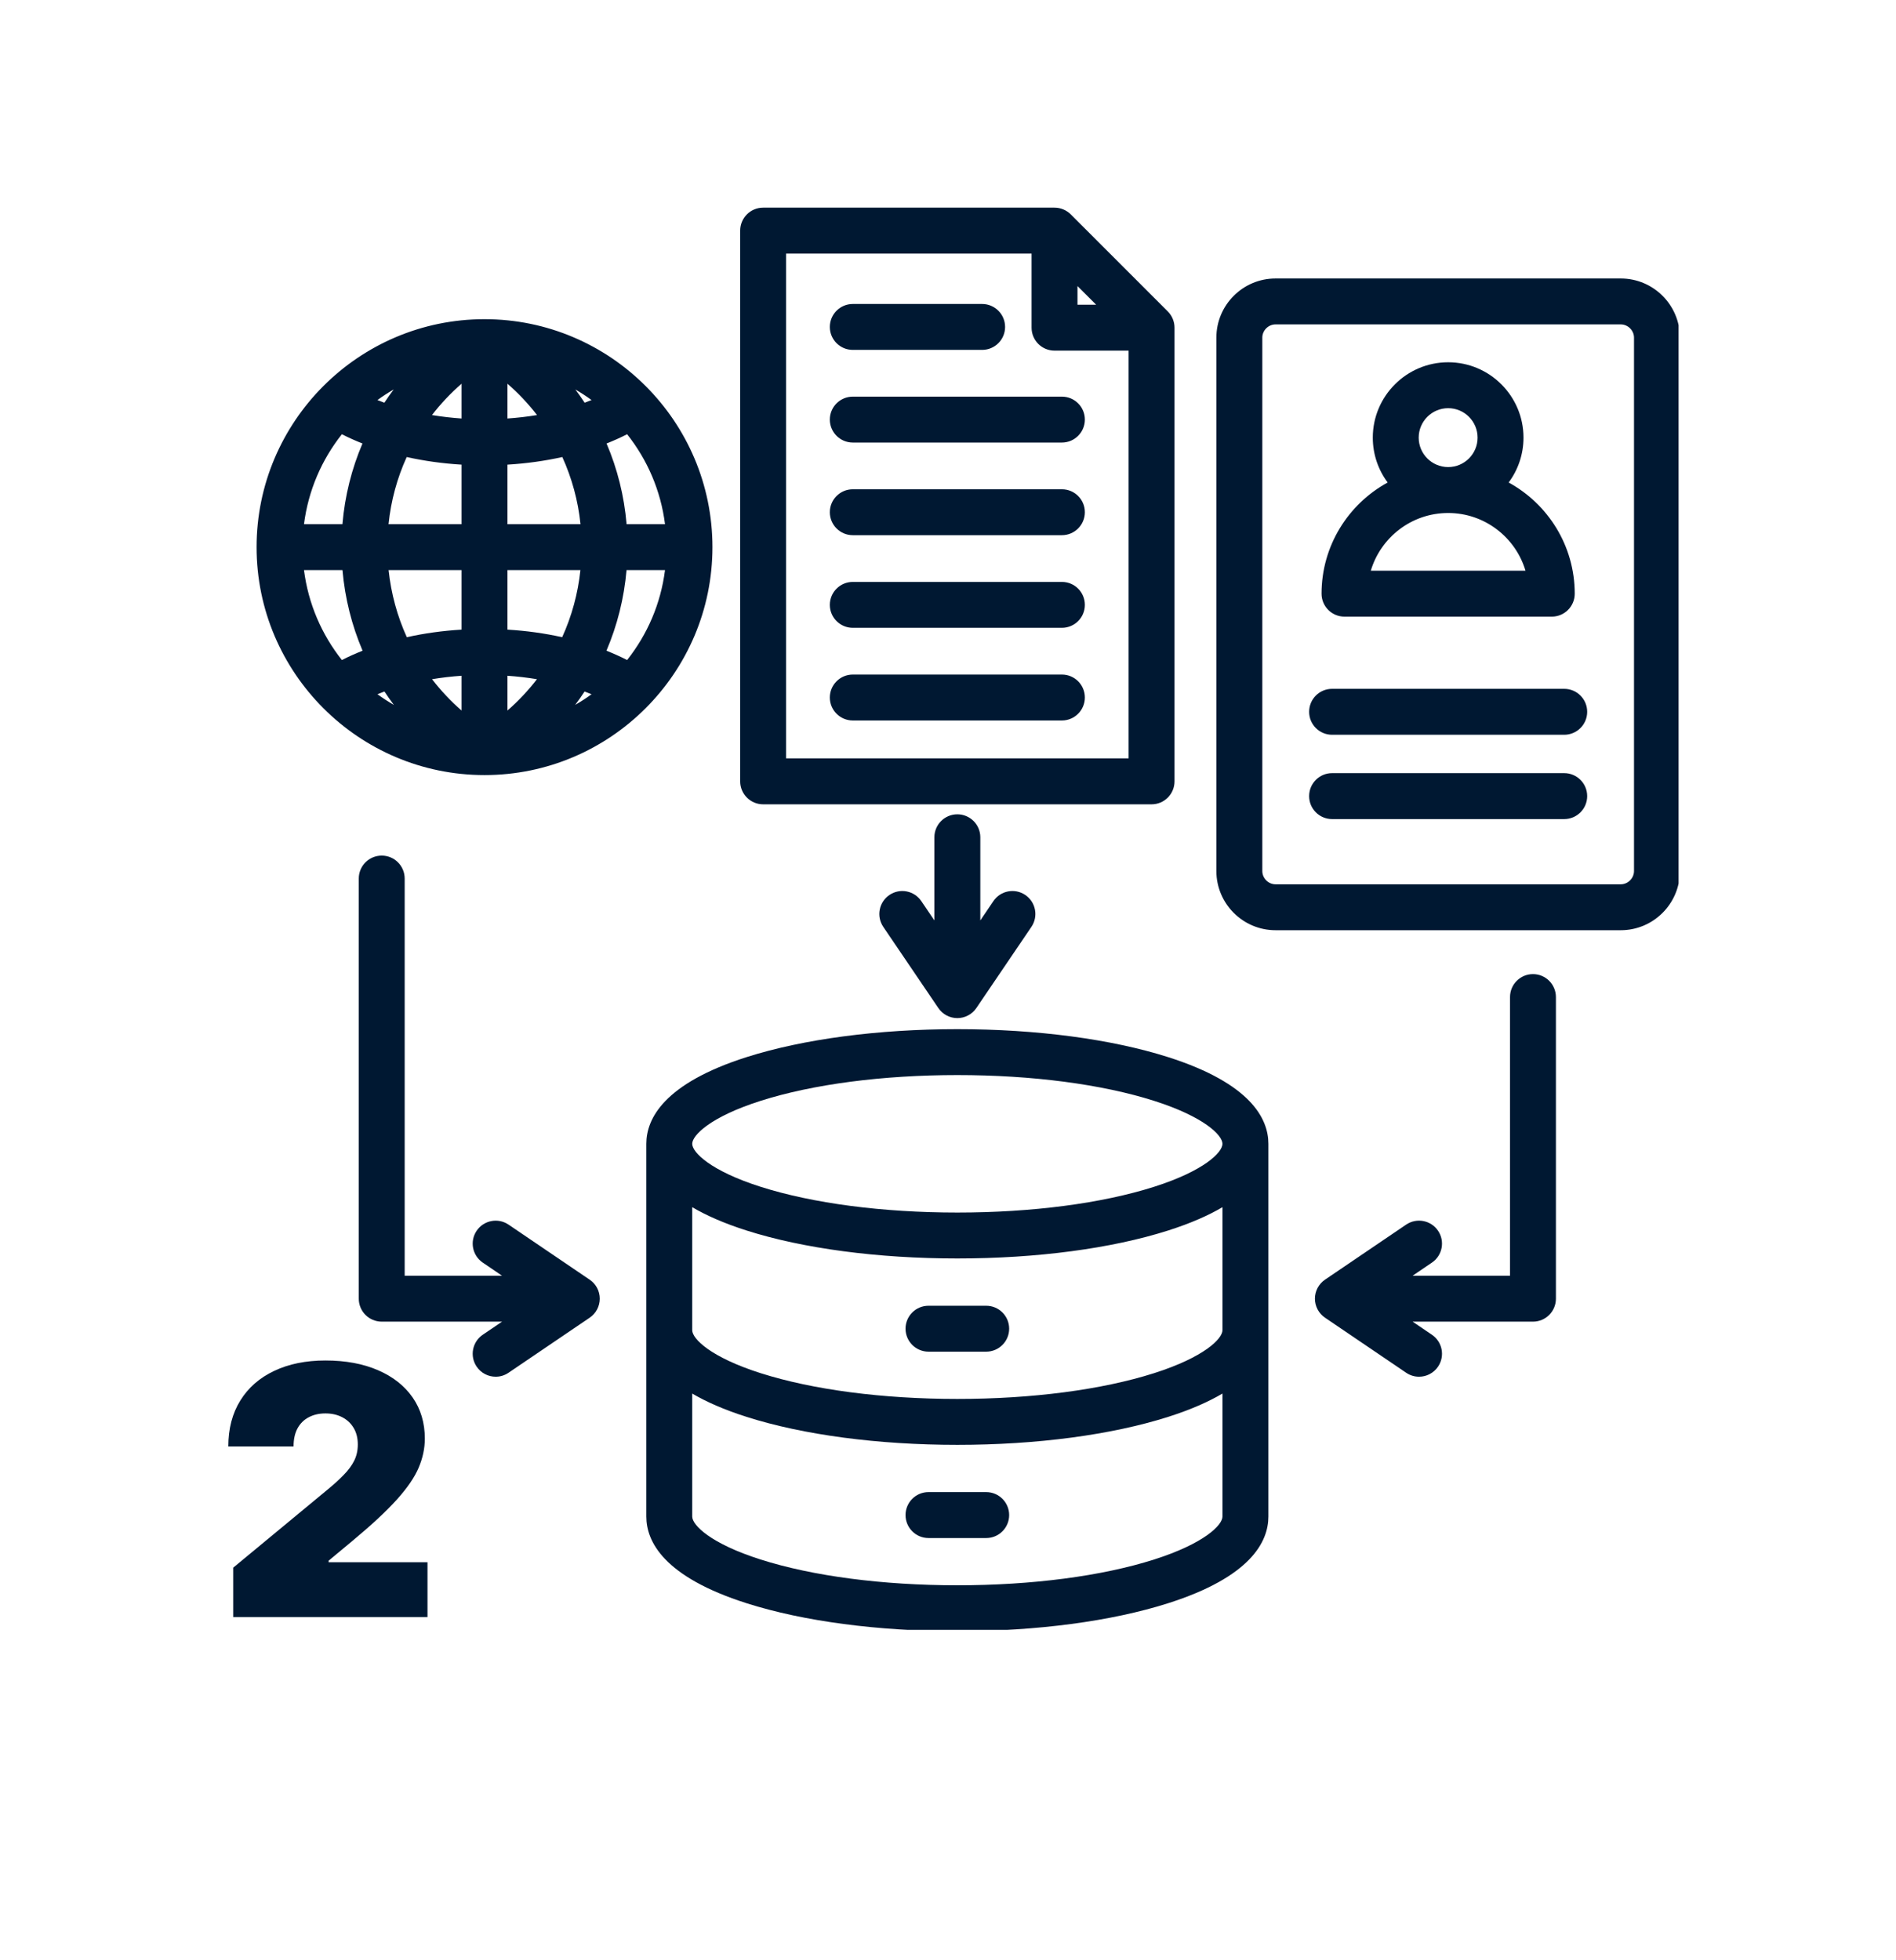 <?xml version="1.0" encoding="utf-8"?>
<svg xmlns="http://www.w3.org/2000/svg" height="368" preserveAspectRatio="xMidYMid meet" version="1.0" viewBox="0 0 267 276" width="356" zoomAndPan="magnify">
  <defs>
    <g/>
    <clipPath id="162257fccc">
      <path clip-rule="nonzero" d="M 36.133 29.238 L 236.383 29.238 L 236.383 229.488 L 36.133 229.488 Z M 36.133 29.238"/>
    </clipPath>
  </defs>
  <g clip-path="url(#162257fccc)">
    <path d="M 164.484 148.84 C 156.512 146.305 145.977 144.906 134.816 144.906 C 123.656 144.906 113.121 146.305 105.148 148.84 C 93.469 152.559 91.016 157.535 91.016 161.051 L 91.016 213.531 C 91.016 217.051 93.469 222.023 105.148 225.742 C 113.121 228.281 123.656 229.676 134.816 229.676 C 145.977 229.676 156.512 228.281 164.484 225.742 C 176.164 222.027 178.617 217.051 178.617 213.531 L 178.617 161.051 C 178.617 157.535 176.164 152.559 164.484 148.84 Z M 162.523 219.582 C 155.168 221.922 145.328 223.211 134.816 223.211 C 124.305 223.211 114.465 221.922 107.113 219.582 C 100.047 217.336 97.48 214.734 97.48 213.531 L 97.48 196.215 C 99.438 197.367 101.945 198.484 105.152 199.504 C 113.121 202.039 123.656 203.438 134.816 203.438 C 145.977 203.438 156.512 202.039 164.484 199.504 C 167.691 198.484 170.195 197.367 172.152 196.215 L 172.152 213.531 C 172.152 214.734 169.586 217.332 162.523 219.582 Z M 162.523 193.344 C 155.168 195.684 145.328 196.973 134.816 196.973 C 124.305 196.973 114.465 195.684 107.113 193.344 C 100.047 191.094 97.48 188.492 97.48 187.293 L 97.48 169.973 C 99.438 171.125 101.945 172.242 105.148 173.262 C 113.121 175.801 123.656 177.195 134.816 177.195 C 145.977 177.195 156.512 175.801 164.484 173.262 C 167.688 172.242 170.195 171.125 172.152 169.973 L 172.152 187.293 C 172.152 188.492 169.586 191.094 162.523 193.344 Z M 162.523 167.102 C 155.168 169.441 145.328 170.73 134.816 170.73 C 124.305 170.73 114.465 169.441 107.113 167.102 C 100.047 164.852 97.48 162.25 97.48 161.051 C 97.48 159.852 100.047 157.25 107.113 155 C 114.465 152.66 124.305 151.371 134.816 151.371 C 145.328 151.371 155.168 152.66 162.523 155 C 169.586 157.25 172.152 159.852 172.152 161.051 C 172.152 162.25 169.586 164.852 162.523 167.102 Z M 142.113 187.082 C 142.113 188.867 140.664 190.316 138.879 190.316 L 130.754 190.316 C 128.969 190.316 127.52 188.867 127.52 187.082 C 127.52 185.297 128.969 183.852 130.754 183.852 L 138.879 183.852 C 140.664 183.852 142.113 185.297 142.113 187.082 Z M 142.113 213.324 C 142.113 215.109 140.664 216.559 138.879 216.559 L 130.754 216.559 C 128.969 216.559 127.52 215.109 127.52 213.324 C 127.52 211.539 128.969 210.09 130.754 210.09 L 138.879 210.09 C 140.664 210.09 142.113 211.539 142.113 213.324 Z M 68.23 44.941 C 50.531 44.941 36.133 59.34 36.133 77.039 C 36.133 94.734 50.531 109.133 68.23 109.133 C 85.93 109.133 100.328 94.734 100.328 77.039 C 100.328 59.34 85.93 44.941 68.23 44.941 Z M 93.648 73.805 L 88.238 73.805 C 87.902 69.836 86.941 66.012 85.418 62.445 C 86.422 62.047 87.391 61.613 88.312 61.141 C 91.148 64.715 93.051 69.059 93.648 73.805 Z M 71.461 54.031 C 73.008 55.371 74.398 56.848 75.625 58.441 C 74.262 58.668 72.867 58.828 71.461 58.926 Z M 81.02 54.84 C 81.809 55.297 82.57 55.793 83.305 56.328 C 82.984 56.457 82.66 56.582 82.332 56.703 C 81.914 56.07 81.477 55.445 81.02 54.84 Z M 64.996 54.031 L 64.996 58.926 C 63.59 58.828 62.199 58.668 60.832 58.441 C 62.062 56.848 63.453 55.371 64.996 54.031 Z M 54.129 56.703 C 53.801 56.582 53.473 56.457 53.152 56.328 C 53.887 55.793 54.652 55.297 55.441 54.84 C 54.984 55.445 54.547 56.07 54.129 56.703 Z M 64.996 65.422 L 64.996 73.805 L 54.715 73.805 C 55.055 70.492 55.926 67.309 57.273 64.352 C 59.73 64.898 62.32 65.262 64.996 65.422 Z M 64.996 80.27 L 64.996 88.652 C 62.328 88.812 59.742 89.172 57.289 89.719 C 55.949 86.766 55.074 83.582 54.723 80.27 Z M 64.996 95.148 L 64.996 100.043 C 63.457 98.703 62.07 97.223 60.844 95.633 C 62.207 95.406 63.594 95.246 64.996 95.148 Z M 55.465 99.25 C 54.668 98.789 53.895 98.289 53.152 97.746 C 53.477 97.617 53.809 97.488 54.141 97.367 C 54.562 98.008 55.004 98.637 55.465 99.25 Z M 71.461 100.043 L 71.461 95.148 C 72.867 95.246 74.254 95.406 75.613 95.633 C 74.391 97.223 73.004 98.703 71.461 100.043 Z M 82.32 97.367 C 82.652 97.488 82.98 97.617 83.305 97.75 C 82.566 98.289 81.793 98.789 80.996 99.25 C 81.457 98.637 81.898 98.008 82.32 97.367 Z M 71.461 88.652 L 71.461 80.27 L 81.734 80.27 C 81.387 83.582 80.512 86.766 79.168 89.719 C 76.715 89.172 74.133 88.812 71.461 88.652 Z M 71.461 73.805 L 71.461 65.422 C 74.137 65.262 76.727 64.898 79.188 64.352 C 80.531 67.309 81.406 70.492 81.746 73.805 Z M 48.145 61.141 C 49.07 61.613 50.039 62.047 51.043 62.445 C 49.52 66.012 48.559 69.836 48.223 73.805 L 42.809 73.805 C 43.41 69.059 45.312 64.715 48.145 61.141 Z M 42.809 80.27 L 48.23 80.27 C 48.574 84.238 49.539 88.059 51.059 91.621 C 50.051 92.023 49.074 92.457 48.145 92.934 C 45.312 89.359 43.41 85.016 42.809 80.27 Z M 88.312 92.934 C 87.383 92.457 86.41 92.023 85.402 91.621 C 86.922 88.059 87.887 84.238 88.23 80.27 L 93.648 80.27 C 93.051 85.016 91.148 89.359 88.312 92.934 Z M 107.469 113.25 L 162.168 113.25 C 163.953 113.25 165.398 111.801 165.398 110.016 L 165.398 46.137 C 165.398 45.281 165.059 44.457 164.453 43.852 L 150.789 30.188 C 150.184 29.582 149.359 29.238 148.5 29.238 L 107.469 29.238 C 105.684 29.238 104.234 30.688 104.234 32.473 L 104.234 110.016 C 104.234 111.801 105.684 113.25 107.469 113.25 Z M 151.734 40.277 L 154.363 42.906 L 151.734 42.906 Z M 110.699 35.707 L 145.27 35.707 L 145.27 46.137 C 145.27 47.922 146.715 49.371 148.5 49.371 L 158.934 49.371 L 158.934 106.781 L 110.699 106.781 Z M 152.773 98.211 C 152.773 99.996 151.324 101.445 149.539 101.445 L 120.094 101.445 C 118.309 101.445 116.859 99.996 116.859 98.211 C 116.859 96.426 118.309 94.98 120.094 94.98 L 149.539 94.98 C 151.328 94.98 152.773 96.426 152.773 98.211 Z M 152.773 72.121 C 152.773 73.906 151.324 75.355 149.539 75.355 L 120.094 75.355 C 118.309 75.355 116.859 73.906 116.859 72.121 C 116.859 70.336 118.309 68.891 120.094 68.891 L 149.539 68.891 C 151.328 68.891 152.773 70.336 152.773 72.121 Z M 116.859 46.035 C 116.859 44.25 118.309 42.801 120.094 42.801 L 138.305 42.801 C 140.09 42.801 141.539 44.25 141.539 46.035 C 141.539 47.82 140.09 49.266 138.305 49.266 L 120.094 49.266 C 118.309 49.266 116.859 47.82 116.859 46.035 Z M 152.773 59.078 C 152.773 60.863 151.324 62.312 149.539 62.312 L 120.094 62.312 C 118.309 62.312 116.859 60.863 116.859 59.078 C 116.859 57.293 118.309 55.848 120.094 55.848 L 149.539 55.848 C 151.328 55.848 152.773 57.293 152.773 59.078 Z M 152.773 85.168 C 152.773 86.953 151.324 88.398 149.539 88.398 L 120.094 88.398 C 118.309 88.398 116.859 86.953 116.859 85.168 C 116.859 83.383 118.309 81.934 120.094 81.934 L 149.539 81.934 C 151.328 81.934 152.773 83.383 152.773 85.168 Z M 138.051 117.891 L 138.051 129.598 L 139.895 126.875 C 140.898 125.398 142.91 125.012 144.387 126.016 C 145.863 127.02 146.25 129.027 145.246 130.504 L 137.492 141.934 C 136.891 142.82 135.887 143.352 134.816 143.352 C 133.746 143.352 132.742 142.82 132.141 141.934 L 124.387 130.504 C 123.387 129.027 123.77 127.02 125.25 126.016 C 126.727 125.012 128.734 125.398 129.738 126.875 L 131.582 129.594 L 131.582 117.891 C 131.582 116.105 133.031 114.656 134.816 114.656 C 136.602 114.656 138.051 116.105 138.051 117.891 Z M 219.109 140.391 L 219.109 182.855 C 219.109 184.641 217.664 186.09 215.879 186.09 L 198.93 186.09 L 201.648 187.934 C 203.125 188.938 203.512 190.949 202.508 192.426 C 201.883 193.348 200.867 193.844 199.832 193.844 C 199.207 193.844 198.574 193.664 198.02 193.285 L 186.59 185.531 C 185.703 184.93 185.172 183.926 185.172 182.855 C 185.172 181.785 185.703 180.781 186.59 180.18 L 198.02 172.426 C 199.496 171.426 201.508 171.809 202.508 173.289 C 203.512 174.766 203.125 176.777 201.648 177.777 L 198.93 179.621 L 212.645 179.621 L 212.645 140.391 C 212.645 138.602 214.094 137.156 215.879 137.156 C 217.664 137.156 219.109 138.605 219.109 140.391 Z M 84.461 182.855 C 84.461 183.926 83.93 184.93 83.043 185.531 L 71.613 193.285 C 71.059 193.664 70.43 193.844 69.805 193.844 C 68.77 193.844 67.75 193.348 67.125 192.426 C 66.121 190.949 66.508 188.938 67.984 187.934 L 70.703 186.09 L 53.758 186.09 C 51.969 186.09 50.523 184.641 50.523 182.855 L 50.523 123.703 C 50.523 121.918 51.969 120.469 53.758 120.469 C 55.543 120.469 56.988 121.918 56.988 123.703 L 56.988 179.625 L 70.703 179.625 L 67.984 177.777 C 66.508 176.777 66.121 174.766 67.125 173.289 C 68.129 171.812 70.137 171.426 71.617 172.43 L 83.043 180.184 C 83.93 180.781 84.461 181.785 84.461 182.855 Z M 228.238 39.211 L 179.625 39.211 C 175.031 39.211 171.293 42.945 171.293 47.539 L 171.293 122.645 C 171.293 127.238 175.031 130.977 179.625 130.977 L 228.242 130.977 C 232.832 130.977 236.57 127.238 236.57 122.645 L 236.57 47.539 C 236.57 42.945 232.832 39.211 228.238 39.211 Z M 230.105 122.645 C 230.105 123.656 229.25 124.512 228.238 124.512 L 179.625 124.512 C 178.613 124.512 177.762 123.656 177.762 122.645 L 177.762 47.539 C 177.762 46.527 178.613 45.676 179.625 45.676 L 228.242 45.676 C 229.25 45.676 230.105 46.527 230.105 47.539 Z M 223.512 112.094 C 223.512 113.879 222.062 115.328 220.277 115.328 L 187.586 115.328 C 185.801 115.328 184.355 113.879 184.355 112.094 C 184.355 110.309 185.801 108.859 187.586 108.859 L 220.277 108.859 C 222.062 108.859 223.512 110.309 223.512 112.094 Z M 223.512 100.223 C 223.512 102.008 222.062 103.457 220.277 103.457 L 187.586 103.457 C 185.801 103.457 184.355 102.008 184.355 100.223 C 184.355 98.438 185.801 96.988 187.586 96.988 L 220.277 96.988 C 222.062 96.988 223.512 98.438 223.512 100.223 Z M 189.336 86.824 L 218.527 86.824 C 220.312 86.824 221.758 85.379 221.758 83.594 C 221.758 76.848 217.992 70.965 212.453 67.938 C 213.766 66.172 214.543 63.984 214.543 61.621 C 214.543 55.77 209.785 51.008 203.934 51.008 C 198.082 51.008 193.32 55.77 193.32 61.621 C 193.32 63.984 194.098 66.172 195.414 67.938 C 189.871 70.965 186.105 76.848 186.105 83.594 C 186.105 85.379 187.551 86.824 189.336 86.824 Z M 203.934 57.473 C 206.219 57.473 208.078 59.332 208.078 61.621 C 208.078 63.906 206.219 65.766 203.934 65.766 C 201.645 65.766 199.785 63.906 199.785 61.621 C 199.785 59.332 201.645 57.473 203.934 57.473 Z M 203.934 72.23 C 209.074 72.23 213.43 75.664 214.824 80.359 L 193.039 80.359 C 194.434 75.664 198.789 72.23 203.934 72.23 Z M 203.934 72.23" fill="#001832" fill-opacity="1" fill-rule="nonzero"/>
  </g>
  <g fill="#001832" fill-opacity="1">
    <g transform="translate(30.481, 227.684)">
      <g>
        <path d="M 2.359 0 L 2.359 -6.953 L 15.656 -17.953 C 16.539 -18.68 17.297 -19.367 17.922 -20.016 C 18.555 -20.66 19.047 -21.32 19.391 -22 C 19.734 -22.688 19.906 -23.453 19.906 -24.297 C 19.906 -25.211 19.707 -25.992 19.312 -26.641 C 18.926 -27.285 18.391 -27.785 17.703 -28.141 C 17.023 -28.492 16.238 -28.672 15.344 -28.672 C 14.445 -28.672 13.66 -28.488 12.984 -28.125 C 12.305 -27.77 11.781 -27.242 11.406 -26.547 C 11.039 -25.859 10.859 -25.016 10.859 -24.016 L 1.672 -24.016 C 1.672 -26.516 2.234 -28.672 3.359 -30.484 C 4.484 -32.297 6.07 -33.688 8.125 -34.656 C 10.176 -35.633 12.582 -36.125 15.344 -36.125 C 18.195 -36.125 20.672 -35.664 22.766 -34.75 C 24.859 -33.844 26.477 -32.566 27.625 -30.922 C 28.77 -29.273 29.344 -27.344 29.344 -25.125 C 29.344 -23.758 29.055 -22.398 28.484 -21.047 C 27.91 -19.691 26.891 -18.195 25.422 -16.562 C 23.953 -14.926 21.859 -12.977 19.141 -10.719 L 15.797 -7.938 L 15.797 -7.719 L 29.719 -7.719 L 29.719 0 Z M 2.359 0"/>
      </g>
    </g>
  </g>
</svg>